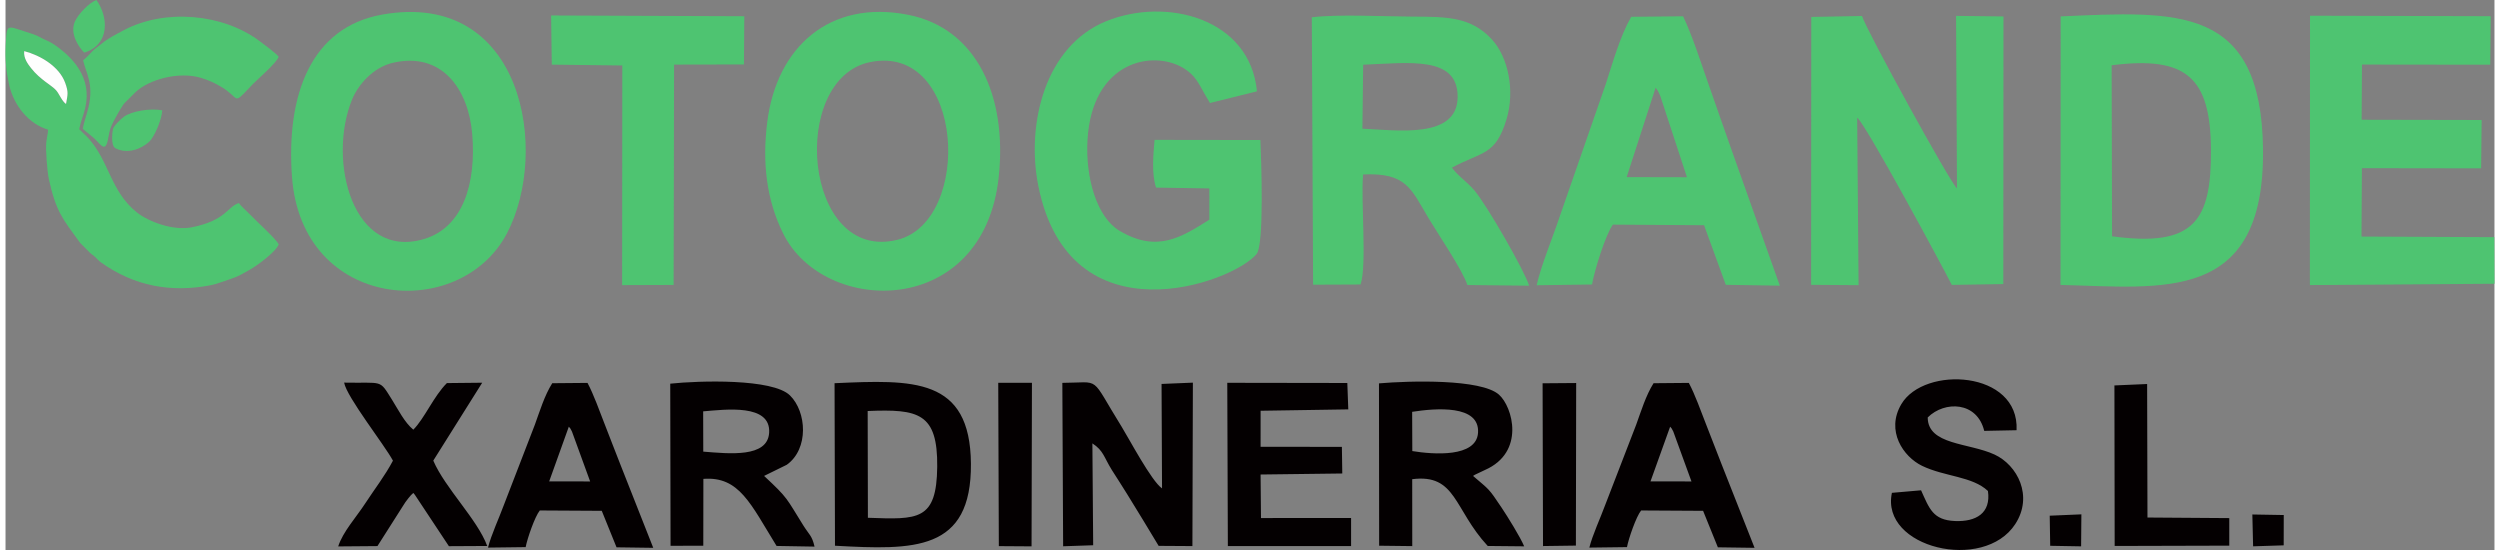 <?xml version="1.0" encoding="UTF-8"?>
<!DOCTYPE svg PUBLIC "-//W3C//DTD SVG 1.1//EN" "http://www.w3.org/Graphics/SVG/1.1/DTD/svg11.dtd">
<!-- Creator: CorelDRAW X8 -->
<svg xmlns="http://www.w3.org/2000/svg" xml:space="preserve" width="300px" height="66px" version="1.1" style="shape-rendering:geometricPrecision; text-rendering:geometricPrecision; image-rendering:optimizeQuality; fill-rule:evenodd; clip-rule:evenodd"
viewBox="0 0 301715 66672"
 xmlns:xlink="http://www.w3.org/1999/xlink">
 <rect x="0" y="0" width="301715" height="66672" fill="#808080" stroke="none"/>
 <defs>
  <style type="text/css">
   <![CDATA[
    .fil1 {fill:#040001}
    .fil0 {fill:#4EC471}
    .fil2 {fill:#FEFEFE}
   ]]>
  </style>
 </defs>
 <g id="Capa_x0020_1">
  <path class="fil0" d="M164576 7845c5618,-224 11531,-1110 11452,3966 -79,5048 -7320,3976 -11546,3788l94 -7753 0 -1zm10758 12477c3665,-1976 5303,-1439 6635,-5914 1007,-3378 233,-7477 -1847,-9691 -2504,-2663 -5328,-2691 -9685,-2705 -3322,-12 -8893,-312 -12087,86l157 32412 5751 -24c797,-2300 16,-10178 308,-13337 5252,-251 5824,1761 7903,5244 1157,1940 4189,6396 4736,8158l7493 81c-559,-1797 -5083,-9714 -6646,-11557 -909,-1070 -1958,-1708 -2718,-2753l0 0z"/>
  <path class="fil0" d="M224462 14265c987,688 10298,17963 11469,20270l6245 -99 20 -32441 -5746 -71 110 20909c-711,-469 -11063,-19313 -11510,-20893l-6154 112 -18 32475 5753 42 -169 -20304 0 0z"/>
  <path class="fil0" d="M145927 26631c-3330,2092 -6326,4073 -10902,1334 -2727,-1632 -4127,-6383 -3867,-10989 540,-9574 7939,-11015 11707,-8678 1352,838 1797,1857 2480,3070l660 1118 5694 -1414c-815,-8797 -10904,-11483 -18259,-8508 -7486,3028 -9726,12567 -8244,19966 3793,18960 23571,11776 26460,8259 945,-1150 562,-11560 460,-13815l-12826 -19c-161,1781 -372,4153 182,5784l6458 104 -2 3789 -1 -1z"/>
  <path class="fil0" d="M46902 7625c5958,-1423 9212,3154 9671,8610 507,6013 -1125,11324 -5823,12734 -8645,2592 -11756,-9446 -8757,-16869 751,-1857 2580,-3920 4909,-4475zm-12177 13807c1177,16233 20343,17669 26046,6880 5223,-9879 2039,-29606 -15120,-26542 -8630,1541 -11647,9733 -10926,19662z"/>
  <path class="fil0" d="M104825 7524c11440,-2296 12434,19271 3309,21540 -11431,2843 -13221,-19551 -3309,-21540zm15575 13908c1039,-9790 -2678,-17995 -10972,-19635 -9536,-1884 -15948,3916 -17089,12986 -621,4927 -100,9475 1953,13573 4987,9950 24278,10301 26108,-6924l0 0z"/>
  <path class="fil0" d="M255358 28645l-51 -20732c9037,-1157 11982,1460 12041,10191 59,8717 -2047,11882 -11990,10541l0 0zm-6247 5895c12360,294 24756,2302 24547,-16441 -196,-17515 -10379,-16738 -24530,-16110l-17 32552 0 -1z"/>
  <polygon class="fil0" points="285651,7824 301203,7843 301257,1964 279355,1904 279337,34556 301715,34396 301693,28750 285594,28676 285643,20387 300098,20408 300159,14546 285610,14517 "/>
  <path class="fil0" d="M200021 10642c350,438 166,161 560,957l3245 9887 -7308 -16 3503 -10828zm-7700 23844c288,-1695 1636,-6041 2525,-7257l11054 74 2634 7223 6548 103 -5849 -16461c-961,-2685 -1912,-5471 -2870,-8181 -845,-2394 -1894,-5700 -3007,-8012l-6290 61c-1378,2423 -2226,5538 -3103,8215l-5538 15926c-785,2390 -2292,6006 -2817,8403l6713 -94z"/>
  <polygon class="fil0" points="66218,7834 74768,7939 74746,34563 80987,34540 81042,7829 89511,7812 89556,1969 66138,1875 "/>
  <path class="fil1" d="M170514 49921c2841,-439 8216,-899 7986,2547 -202,3013 -5422,2630 -7967,2212l-19 -4758 0 -1zm7381 7771c68,-55 175,-114 222,-140l1221 -579c4909,-2153 3372,-7666 1688,-9143 -2183,-1913 -10774,-1680 -14534,-1357l20 19679 4015 48 -6 -8112c5352,-681 5023,3635 9153,8095l4420 44c-459,-1105 -2027,-3626 -2728,-4674 -1632,-2443 -1451,-2119 -3471,-3861l0 0zm-93326 -7827c2698,-223 8215,-952 7999,2593 -186,3051 -4831,2539 -7986,2289l-13 -4882 0 0zm10134 6478c2692,-1921 2426,-6417 385,-8414 -2102,-2055 -10968,-1794 -14509,-1420l38 19654 3968 -11 11 -8102c4356,-332 5719,3027 8873,8131l4603 79c-314,-1358 -641,-1414 -1365,-2571 -2098,-3350 -1783,-3230 -4751,-5997l2746 -1349 1 0zm37050 -2595c1360,885 1386,1668 2368,3242 664,1061 1159,1786 1869,2948 1295,2119 2564,4156 3794,6232l4093 26 57 -19812 -3797 157 58 12660c-1261,-838 -4038,-6093 -4890,-7462 -3947,-6343 -2371,-5349 -7194,-5329l95 19809 3642 -124 -95 -12347 0 0zm-27241 -3924c6147,-254 8497,223 8430,6760 -70,6557 -2333,6399 -8403,6182l-27 -12942zm-3963 16330c9566,524 16565,720 16479,-9947 -84,-10492 -7043,-10177 -16531,-9754l52 19701 0 0zm132461 -15550c2075,-2057 5996,-1924 6851,1628l3922 -81c349,-7237 -11190,-7860 -13970,-3157 -1912,3236 237,6371 2512,7474 2749,1329 6103,1260 7988,3051 381,2696 -1440,3747 -4000,3641 -2680,-112 -3104,-1513 -4107,-3725l-3535 308c-1424,6669 11130,9659 14950,3792 2218,-3407 267,-7150 -2514,-8436 -3118,-1440 -8079,-1138 -8096,-4495l-1 0zm-80868 -811l10631 -167 -118 -3198 -14552 -23 70 19794 14938 -6 0 -3403 -10921 9 -50 -5277 9904 -124 -48 -3226 -9855 -13 1 -4366 0 0zm-94356 -3399l-4282 44c-1608,1605 -2702,4275 -4070,5648 -1066,-877 -1828,-2426 -2590,-3641 -1583,-2521 -1004,-1969 -5798,-2063 312,1749 4891,7541 5919,9460 -977,1853 -2186,3381 -3394,5234 -1074,1647 -2667,3377 -3243,5161l4758 -39 3121 -4909c257,-394 260,-433 630,-893 334,-416 304,-360 598,-640 66,74 150,176 191,230l4122 6223 4644 -25c-1176,-3206 -5105,-7008 -6537,-10347l5932 -9444 -1 1zm197889 19789l13893 -39 0 -3338 -9917 -71 -41 -16184 -3965 172 30 19460 0 0zm-135264 20l3967 27 47 -19825 -4085 -3 71 19801zm65967 -10l3986 -55 34 -19707 -4071 32 51 19730zm61482 -31l3748 67 32 -3879 -3838 164 58 3648zm24596 63l3708 -118 7 -3674 -3806 -67 91 3859zm-204172 -14502c238,268 113,98 380,585l2205 6054 -4965 -9 2380 -6630zm-5232 14599c195,-1038 1112,-3699 1715,-4443l7511 44 1791 4423 4449 62 -3975 -10077c-653,-1644 -1299,-3350 -1950,-5010 -574,-1464 -1287,-3489 -2043,-4905l-4275 38c-936,1484 -1512,3390 -2108,5031l-3763 9748c-533,1464 -1557,3678 -1914,5147l4562 -58zm138736 -14599c239,268 113,98 381,585l2205 6054 -4967 -9 2381 -6630zm-5232 14599c196,-1038 1113,-3699 1715,-4443l7512 44 1790 4423 4449 62 -3975 -10078c-652,-1643 -1298,-3349 -1949,-5009 -574,-1464 -1288,-3489 -2044,-4905l-4274 38c-936,1484 -1512,3390 -2108,5031l-3763 9748c-534,1464 -1557,3678 -1914,5147l4561 -58z"/>
  <g id="_2921768466416">
   <path class="fil0" d="M2265 6197c1950,511 4244,1849 4967,3845 423,1167 303,1389 101,2563 -500,-338 -816,-1223 -1206,-1664 -534,-607 -1909,-1258 -3027,-2678 -382,-485 -936,-1212 -835,-2066zm2898 9522c-29,516 -153,952 -213,1447 -117,971 110,3675 307,4567 869,3921 1654,4791 3797,7722l1213 1217c170,155 297,220 475,373 368,315 472,514 886,806 3979,2811 8369,3651 13220,2729 791,-151 1732,-547 2509,-789 846,-263 1448,-650 2199,-1065 927,-514 3244,-2209 3565,-3120 -536,-856 -2658,-2736 -3598,-3717 -389,-405 -940,-860 -1238,-1274 -1415,446 -1534,2104 -5709,2937 -2281,456 -5270,-703 -6649,-1800 -3213,-2556 -3351,-6209 -5889,-9002 -352,-387 -751,-712 -1104,-1087 75,-494 402,-1462 558,-1956 1157,-3662 -699,-6324 -3620,-8324 -565,-387 -1099,-537 -1677,-866 -545,-311 -1158,-477 -1839,-694 -2249,-719 -2208,-959 -2333,1699 -80,1727 47,3056 397,4682 543,2523 2358,4818 4743,5515l0 0z"/>
   <path class="fil0" d="M9406 7317c370,1660 1470,2998 473,6364 -155,525 -467,1499 -509,1945l1271 1049c947,823 1486,2061 1839,-88 83,-500 182,-925 353,-1329 239,-563 1224,-2340 1582,-2750l1322 -1315c1589,-1546 5256,-2571 7952,-1755 991,300 1629,604 2420,1066 2295,1342 1432,2252 3292,303 228,-238 385,-421 617,-652 544,-544 2809,-2506 3093,-3260 -166,-327 -1890,-1598 -2322,-1921 -4491,-3355 -11538,-3949 -16523,-1276 -962,517 -1892,984 -2620,1605 -387,331 -747,530 -1157,956 -380,394 -655,708 -1083,1058l0 0z"/>
   <path class="fil0" d="M18999 13376c-1394,-285 -3668,78 -4639,769 -391,279 -1183,1054 -1322,1445 -29,81 -379,2046 312,2393 1420,714 3047,115 4056,-792 614,-552 1529,-2638 1593,-3815l0 0z"/>
   <path class="fil0" d="M9539 6377c3156,-967 2936,-4346 1479,-6377 -885,333 -2202,1695 -2605,2607 -639,1448 402,3039 1126,3770z"/>
   <path class="fil2" d="M7333 12605c202,-1174 322,-1396 -101,-2563 -723,-1996 -3017,-3334 -4967,-3845 -101,854 453,1582 835,2066 1118,1419 2493,2071 3027,2678 390,441 706,1326 1206,1664z"/>
  </g>
 </g>
</svg>
